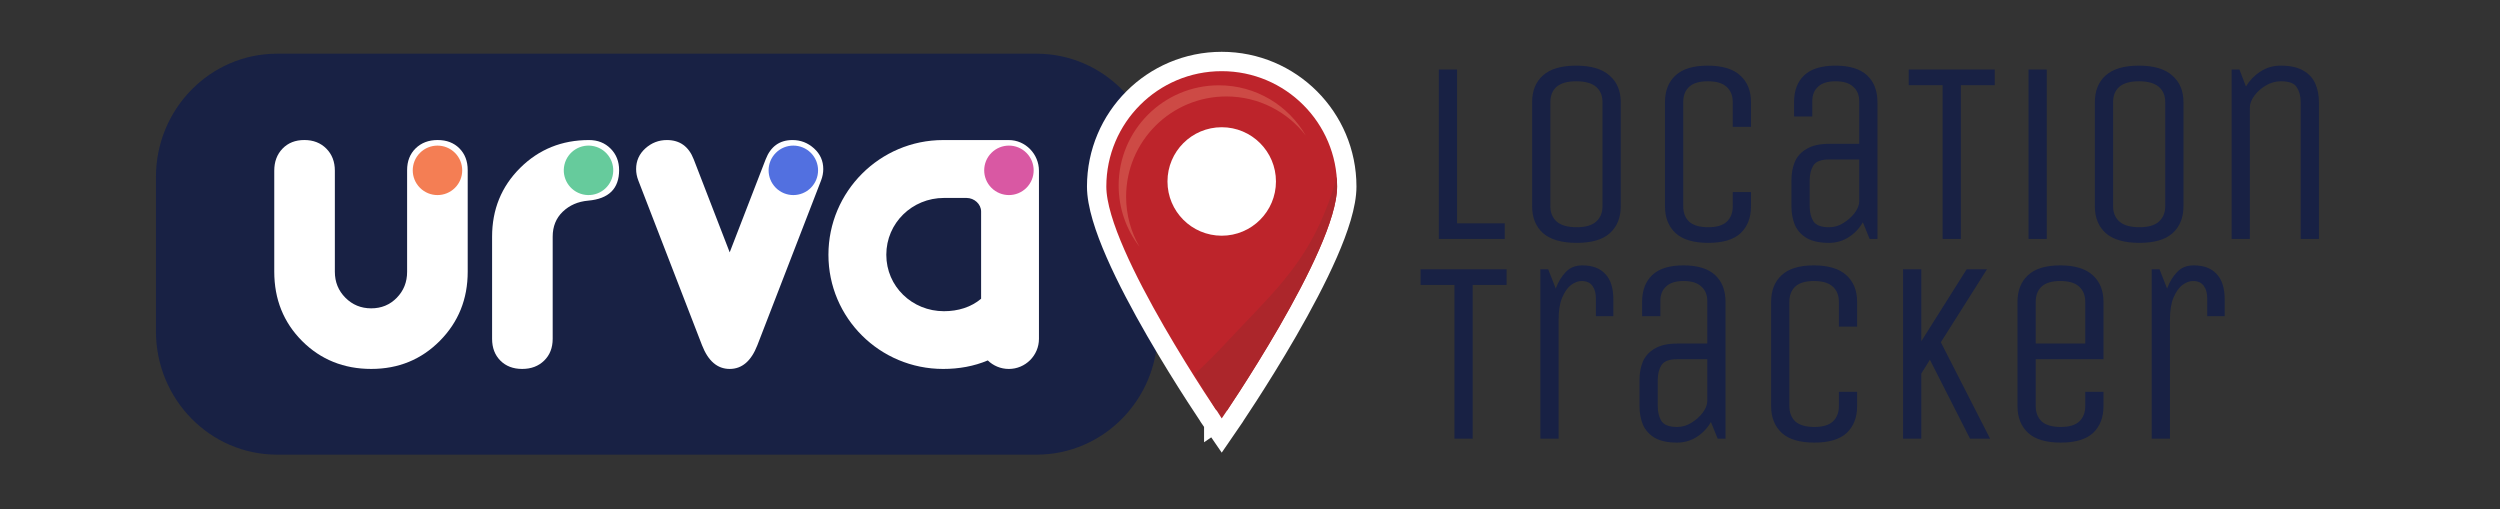 <svg xmlns="http://www.w3.org/2000/svg" width="2082" height="424" viewBox="0 0 2082 424" fill="none"><rect x="0" y="0" width="2082" height="424" fill="#333333" stroke="none"/><path d="M964.137 275.883C964.137 332.627 918.97 378.633 863.251 378.633H230.751C175.032 378.633 129.865 332.634 129.865 275.883V147.46C129.865 90.716 175.032 44.71 230.751 44.71H863.251C918.97 44.71 964.137 90.716 964.137 147.46V275.883Z" fill="#182144"></path><g clip-path="url(#clip0_1081_51)"><path d="M840.135 116.64H785.441C732.771 116.64 689.915 159.483 689.915 212.166C689.915 264.849 732.771 307.253 785.441 307.253C798.63 307.253 811.193 305.003 822.632 300.156C827.152 304.543 833.331 307.26 840.135 307.26C853.997 307.26 865.242 296.021 865.242 282.153V142.192C865.242 128.324 853.997 116.64 840.135 116.64ZM817.066 248.791C808.71 255.848 797.891 259.17 786.113 259.17C759.649 259.17 738.117 238.604 738.117 212.166C738.117 185.728 759.649 164.849 786.113 164.849H804.948C811.366 164.849 817.066 169.942 817.066 176.174V248.791Z" fill="white"></path><path d="M460.279 197.071V282.144C460.279 289.641 457.909 295.7 453.175 300.32C448.442 304.941 442.336 307.251 434.86 307.251C427.383 307.251 421.338 304.941 416.73 300.327C412.117 295.706 409.813 289.654 409.813 282.164V197.151C409.813 174.434 417.596 155.339 433.175 139.853C448.748 124.374 467.876 116.631 490.552 116.631C497.776 116.631 503.755 119.001 508.495 123.735C513.222 128.468 515.599 134.454 515.599 141.678C515.599 157.13 507.004 165.599 489.807 167.097C481.331 167.849 474.294 170.912 468.688 176.285C463.082 181.658 460.279 188.589 460.279 197.084V197.071Z" fill="white"></path><path d="M577.743 132.709L607.69 210.147L637.637 132.709C641.785 121.997 649.235 116.631 659.981 116.631C666.818 116.631 672.797 118.954 677.923 123.582C683.05 128.215 685.62 133.955 685.62 140.779C685.62 143.955 685.007 147.124 683.789 150.293L630.733 287.497C625.613 300.666 617.93 307.251 607.69 307.251C597.45 307.251 589.761 300.666 584.641 287.497L531.584 150.293C530.366 147.124 529.76 143.955 529.76 140.779C529.76 133.955 532.324 128.222 537.45 123.582C542.577 118.954 548.562 116.631 555.4 116.631C566.139 116.631 573.589 121.99 577.743 132.703V132.709Z" fill="white"></path><path d="M854.808 156.423C862.852 148.379 862.852 135.336 854.808 127.292C846.763 119.247 833.72 119.247 825.676 127.292C817.631 135.336 817.631 148.379 825.676 156.423C833.72 164.468 846.763 164.468 854.808 156.423Z" fill="#D958A3"></path><path d="M278.868 142.165V226.346C278.868 234.869 281.797 242.072 287.649 247.958C293.502 253.843 300.665 256.786 309.141 256.786C317.616 256.786 324.713 253.857 330.446 247.978C336.178 242.106 339.041 234.922 339.041 226.426V141.719C339.041 134.222 341.405 128.17 346.145 123.543C350.879 118.923 356.984 116.612 364.461 116.612C371.937 116.612 377.976 118.923 382.59 123.543C387.197 128.164 389.507 134.216 389.507 141.699V226.346C389.507 249.063 381.778 268.231 366.331 283.837C350.879 299.443 331.811 307.246 309.141 307.246C286.471 307.246 267.023 299.496 251.577 283.983C236.124 268.477 228.401 249.216 228.401 226.193V142.132C228.401 134.635 230.705 128.497 235.319 123.743C239.926 118.989 245.971 116.612 253.448 116.612C260.925 116.612 267.03 118.996 271.764 123.756C276.497 128.516 278.868 134.655 278.868 142.165Z" fill="white"></path><path d="M378.901 156.428C386.946 148.384 386.946 135.341 378.901 127.296C370.857 119.252 357.814 119.252 349.77 127.296C341.725 135.341 341.725 148.384 349.77 156.428C357.814 164.473 370.857 164.473 378.901 156.428Z" fill="#F47E54"></path><path d="M510.168 146.586C512.781 135.514 505.924 124.419 494.852 121.806C483.779 119.193 472.685 126.05 470.071 137.122C467.458 148.195 474.315 159.289 485.388 161.903C496.46 164.516 507.555 157.659 510.168 146.586Z" fill="#66CB9C"></path><path d="M675.253 156.423C683.297 148.379 683.297 135.336 675.253 127.292C667.208 119.247 654.166 119.247 646.121 127.292C638.077 135.336 638.077 148.379 646.121 156.423C654.166 164.468 667.208 164.468 675.253 156.423Z" fill="#5270E0"></path></g><path d="M1017.45 348.474L1010.8 353.033L1017.45 362.715L1024.09 353.033L1017.45 348.474ZM1017.45 348.474L1024.09 353.03C1024.09 353.029 1024.1 353.027 1024.1 353.024C1024.1 353.019 1024.11 353.012 1024.11 353.003C1024.13 352.984 1024.14 352.957 1024.17 352.922C1024.22 352.851 1024.29 352.748 1024.38 352.611C1024.57 352.338 1024.84 351.934 1025.2 351.408C1025.91 350.356 1026.95 348.811 1028.28 346.829C1030.92 342.866 1034.7 337.153 1039.23 330.134C1048.29 316.102 1060.38 296.82 1072.48 275.848C1084.56 254.902 1096.73 232.134 1105.91 211.157C1114.94 190.513 1121.6 170.457 1121.6 155.364C1121.6 97.842 1074.97 51.21 1017.45 51.21C959.926 51.21 913.293 97.842 913.293 155.364C913.293 170.457 919.952 190.513 928.984 211.157C938.161 232.134 950.336 254.902 962.419 275.848C974.518 296.82 986.606 316.102 995.663 330.134C1000.19 337.153 1003.97 342.866 1006.62 346.829C1007.94 348.811 1008.98 350.356 1009.7 351.408C1010.05 351.934 1010.33 352.338 1010.52 352.611C1010.61 352.748 1010.68 352.851 1010.73 352.922C1010.75 352.957 1010.77 352.984 1010.78 353.003C1010.79 353.012 1010.79 353.019 1010.8 353.024C1010.8 353.027 1010.8 353.029 1010.8 353.03L1017.45 348.474Z" fill="#BD242B" stroke="white" stroke-width="16.116"></path><path d="M1062.62 151.127C1062.62 176.074 1042.39 196.296 1017.45 196.296C992.5 196.296 972.278 176.074 972.278 151.127C972.278 126.179 992.5 105.957 1017.45 105.957C1042.39 105.957 1062.62 126.179 1062.62 151.127Z" fill="white"></path><path d="M937.823 163.804C937.823 117.7 975.197 80.325 1021.3 80.325C1048.25 80.325 1072.21 93.099 1087.47 112.917C1073.06 87.889 1046.04 71.044 1015.09 71.044C968.981 71.044 931.607 108.418 931.607 154.522C931.607 173.677 938.063 191.323 948.915 205.409C941.858 193.16 937.823 178.953 937.823 163.804Z" fill="#CD4A45"></path><path d="M994.787 311.716C1007.88 333.655 1017.45 348.472 1017.45 348.472C1017.45 348.472 1113.54 208.434 1113.54 155.362C1113.54 152.577 1113.4 149.823 1113.17 147.1C1109.38 161.84 1104.01 176.198 1097.43 189.898C1079.24 227.761 1052.34 252.019 1023.69 282.737C1014.46 292.642 1004.84 302.435 994.787 311.716Z" fill="#AC262B"></path><path d="M1254.68 237.287H1226.46V365.344H1211.27V237.287H1183.06V224.265H1254.68V237.287ZM1282.82 365.344V224.265H1289.33L1295.63 240.326C1297.65 234.827 1300.4 230.27 1303.87 226.652C1307.35 222.89 1311.98 221.009 1317.76 221.009C1326.16 221.009 1332.52 223.396 1336.86 228.171C1341.35 232.802 1343.59 239.82 1343.59 249.225V263.333H1329.05V248.357C1329.05 244.16 1328.11 240.76 1326.23 238.156C1324.35 235.406 1321.31 234.032 1317.11 234.032C1314.36 234.032 1311.47 235.117 1308.43 237.287C1305.54 239.458 1303.08 242.93 1301.05 247.705C1299.03 252.336 1298.01 258.485 1298.01 266.154V365.344H1282.82ZM1430.5 365.344L1424.85 351.453C1421.96 356.517 1418.05 360.641 1413.13 363.824C1408.21 367.008 1402.71 368.599 1396.64 368.599C1388.97 368.599 1382.82 367.297 1378.19 364.693C1373.56 361.943 1370.23 358.254 1368.2 353.623C1366.32 348.993 1365.38 343.856 1365.38 338.213V316.509C1365.38 310.721 1366.32 305.584 1368.2 301.099C1370.23 296.468 1373.56 292.851 1378.19 290.246C1382.82 287.497 1388.97 286.122 1396.64 286.122H1421.81V250.527C1421.81 245.463 1420.15 241.484 1416.82 238.59C1413.64 235.551 1408.72 234.032 1402.06 234.032C1395.55 234.032 1390.7 235.551 1387.52 238.59C1384.34 241.484 1382.75 245.463 1382.75 250.527V263.333H1367.55V251.395C1367.55 241.845 1370.37 234.393 1376.02 229.04C1381.66 223.686 1390.34 221.009 1402.06 221.009C1413.78 221.009 1422.54 223.686 1428.32 229.04C1434.11 234.393 1437.01 241.845 1437.01 251.395V365.344H1430.5ZM1421.81 299.145H1396.64C1390.12 299.145 1385.78 300.809 1383.61 304.137C1381.59 307.465 1380.57 311.589 1380.57 316.509V338.213C1380.57 343.133 1381.59 347.257 1383.61 350.585C1385.78 353.913 1390.12 355.577 1396.64 355.577C1400.98 355.577 1404.96 354.419 1408.57 352.104C1412.34 349.789 1415.45 347.04 1417.91 343.856C1420.37 340.528 1421.67 337.417 1421.81 334.523V299.145ZM1531.42 326.276H1546.61V338.213C1546.61 347.618 1543.72 355.07 1537.93 360.569C1532.14 365.923 1523.17 368.599 1511.02 368.599C1498.86 368.599 1489.82 365.923 1483.89 360.569C1477.96 355.07 1474.99 347.618 1474.99 338.213V251.395C1474.99 241.99 1477.88 234.61 1483.67 229.257C1489.46 223.758 1498.43 221.009 1510.58 221.009C1522.74 221.009 1531.78 223.758 1537.72 229.257C1543.65 234.61 1546.61 241.99 1546.61 251.395V272.015H1531.42V251.395C1531.42 245.897 1529.68 241.628 1526.21 238.59C1522.88 235.551 1517.67 234.032 1510.58 234.032C1503.64 234.032 1498.5 235.551 1495.17 238.59C1491.85 241.628 1490.18 245.897 1490.18 251.395V338.213C1490.18 343.567 1491.85 347.835 1495.17 351.019C1498.65 354.057 1503.93 355.577 1511.02 355.577C1517.96 355.577 1523.1 354.057 1526.43 351.019C1529.76 347.835 1531.42 343.567 1531.42 338.213V326.276ZM1584.86 365.344V224.265H1600.06V284.169L1637.82 224.265H1654.75L1616.34 285.037L1657.36 365.344H1640.65L1607.22 299.579L1600.06 311.083V365.344H1584.86ZM1736.6 326.276H1751.79V338.213C1751.79 347.618 1748.9 355.07 1743.11 360.569C1737.32 365.923 1728.35 368.599 1716.19 368.599C1704.04 368.599 1695 365.923 1689.06 360.569C1683.13 355.07 1680.16 347.618 1680.16 338.213V251.395C1680.16 241.99 1683.06 234.61 1688.85 229.257C1694.63 223.758 1703.61 221.009 1715.76 221.009C1727.91 221.009 1736.96 223.758 1742.89 229.257C1748.82 234.61 1751.79 241.99 1751.79 251.395V299.145H1695.36V338.213C1695.36 343.567 1697.02 347.835 1700.35 351.019C1703.82 354.057 1709.1 355.577 1716.19 355.577C1723.14 355.577 1728.28 354.057 1731.6 351.019C1734.93 347.835 1736.6 343.567 1736.6 338.213V326.276ZM1695.36 286.122H1736.6V251.395C1736.6 245.897 1734.86 241.628 1731.39 238.59C1728.06 235.551 1722.85 234.032 1715.76 234.032C1708.81 234.032 1703.68 235.551 1700.35 238.59C1697.02 241.628 1695.36 245.897 1695.36 251.395V286.122ZM1791.94 365.344V224.265H1798.45L1804.75 240.326C1806.77 234.827 1809.52 230.27 1813 226.652C1816.47 222.89 1821.1 221.009 1826.89 221.009C1835.28 221.009 1841.65 223.396 1845.99 228.171C1850.47 232.802 1852.72 239.82 1852.72 249.225V263.333H1838.17V248.357C1838.17 244.16 1837.23 240.76 1835.35 238.156C1833.47 235.406 1830.43 234.032 1826.24 234.032C1823.49 234.032 1820.59 235.117 1817.55 237.287C1814.66 239.458 1812.2 242.93 1810.17 247.705C1808.15 252.336 1807.14 258.485 1807.14 266.154V365.344H1791.94Z" fill="#182144"></path><path d="M1198.25 57.921H1213.44V185.977H1253.16V199H1198.25V57.921ZM1349.76 171.869C1349.76 181.275 1346.72 188.727 1340.64 194.225C1334.71 199.579 1325.52 202.256 1313.08 202.256C1300.63 202.256 1291.3 199.579 1285.08 194.225C1279 188.727 1275.96 181.275 1275.96 171.869V85.052C1275.96 75.646 1278.93 68.267 1284.86 62.913C1290.94 57.414 1300.2 54.665 1312.64 54.665C1325.09 54.665 1334.35 57.414 1340.42 62.913C1346.65 68.267 1349.76 75.646 1349.76 85.052V171.869ZM1334.56 85.052C1334.56 79.553 1332.75 75.284 1329.14 72.246C1325.52 69.207 1320.02 67.688 1312.64 67.688C1305.41 67.688 1299.98 69.207 1296.36 72.246C1292.89 75.284 1291.15 79.553 1291.15 85.052V171.869C1291.15 177.223 1292.96 181.492 1296.58 184.675C1300.2 187.714 1305.7 189.233 1313.08 189.233C1320.31 189.233 1325.66 187.714 1329.14 184.675C1332.75 181.492 1334.56 177.223 1334.56 171.869V85.052ZM1443.03 159.932H1458.23V171.869C1458.23 181.275 1455.33 188.727 1449.55 194.225C1443.76 199.579 1434.79 202.256 1422.63 202.256C1410.48 202.256 1401.43 199.579 1395.5 194.225C1389.57 188.727 1386.6 181.275 1386.6 171.869V85.052C1386.6 75.646 1389.5 68.267 1395.28 62.913C1401.07 57.414 1410.04 54.665 1422.2 54.665C1434.35 54.665 1443.4 57.414 1449.33 62.913C1455.26 68.267 1458.23 75.646 1458.23 85.052V105.671H1443.03V85.052C1443.03 79.553 1441.3 75.284 1437.83 72.246C1434.5 69.207 1429.29 67.688 1422.2 67.688C1415.25 67.688 1410.12 69.207 1406.79 72.246C1403.46 75.284 1401.8 79.553 1401.8 85.052V171.869C1401.8 177.223 1403.46 181.492 1406.79 184.675C1410.26 187.714 1415.54 189.233 1422.63 189.233C1429.58 189.233 1434.71 187.714 1438.04 184.675C1441.37 181.492 1443.03 177.223 1443.03 171.869V159.932ZM1557.03 199L1551.39 185.109C1548.5 190.174 1544.59 194.297 1539.67 197.481C1534.75 200.664 1529.25 202.256 1523.18 202.256C1515.51 202.256 1509.36 200.953 1504.73 198.349C1500.1 195.6 1496.77 191.91 1494.74 187.28C1492.86 182.649 1491.92 177.513 1491.92 171.869V150.165C1491.92 144.377 1492.86 139.24 1494.74 134.755C1496.77 130.124 1500.1 126.507 1504.73 123.903C1509.36 121.153 1515.51 119.779 1523.18 119.779H1548.35V84.183C1548.35 79.119 1546.69 75.14 1543.36 72.246C1540.18 69.207 1535.26 67.688 1528.6 67.688C1522.09 67.688 1517.24 69.207 1514.06 72.246C1510.88 75.14 1509.28 79.119 1509.28 84.183V96.989H1494.09V85.052C1494.09 75.501 1496.91 68.05 1502.56 62.696C1508.2 57.342 1516.88 54.665 1528.6 54.665C1540.32 54.665 1549.08 57.342 1554.86 62.696C1560.65 68.05 1563.55 75.501 1563.55 85.052V199H1557.03ZM1548.35 132.801H1523.18C1516.66 132.801 1512.32 134.465 1510.15 137.793C1508.13 141.121 1507.11 145.245 1507.11 150.165V171.869C1507.11 176.789 1508.13 180.913 1510.15 184.241C1512.32 187.569 1516.66 189.233 1523.18 189.233C1527.52 189.233 1531.5 188.075 1535.11 185.76C1538.87 183.445 1541.99 180.696 1544.45 177.513C1546.91 174.185 1548.21 171.074 1548.35 168.18V132.801ZM1661.22 70.944H1633V199H1617.81V70.944H1589.59V57.921H1661.22V70.944ZM1689.36 199V57.921H1704.55V199H1689.36ZM1818.39 171.869C1818.39 181.275 1815.36 188.727 1809.28 194.225C1803.35 199.579 1794.16 202.256 1781.71 202.256C1769.27 202.256 1759.94 199.579 1753.72 194.225C1747.64 188.727 1744.6 181.275 1744.6 171.869V85.052C1744.6 75.646 1747.57 68.267 1753.5 62.913C1759.58 57.414 1768.84 54.665 1781.28 54.665C1793.72 54.665 1802.98 57.414 1809.06 62.913C1815.28 68.267 1818.39 75.646 1818.39 85.052V171.869ZM1803.2 85.052C1803.2 79.553 1801.39 75.284 1797.78 72.246C1794.16 69.207 1788.66 67.688 1781.28 67.688C1774.05 67.688 1768.62 69.207 1765 72.246C1761.53 75.284 1759.79 79.553 1759.79 85.052V171.869C1759.79 177.223 1761.6 181.492 1765.22 184.675C1768.84 187.714 1774.33 189.233 1781.71 189.233C1788.95 189.233 1794.3 187.714 1797.78 184.675C1801.39 181.492 1803.2 177.223 1803.2 171.869V85.052ZM1858.5 199V57.921H1865.01L1870.43 72.029C1873.47 66.964 1877.45 62.841 1882.37 59.657C1887.44 56.329 1893.08 54.665 1899.3 54.665C1907.26 54.665 1913.55 56.04 1918.18 58.789C1922.81 61.394 1926.14 65.011 1928.17 69.641C1930.19 74.127 1931.21 79.264 1931.21 85.052V199H1916.01V85.052C1916.01 80.132 1914.93 76.008 1912.76 72.68C1910.73 69.352 1906.32 67.688 1899.52 67.688C1895.03 67.688 1890.76 68.918 1886.71 71.378C1882.81 73.693 1879.62 76.587 1877.16 80.059C1874.85 83.388 1873.69 86.499 1873.69 89.392V199H1858.5Z" fill="#182144"></path><defs><clipPath id="clip0_1081_51"><rect width="636.84" height="190.647" fill="white" transform="translate(228.401 116.612)"></rect></clipPath></defs></svg>